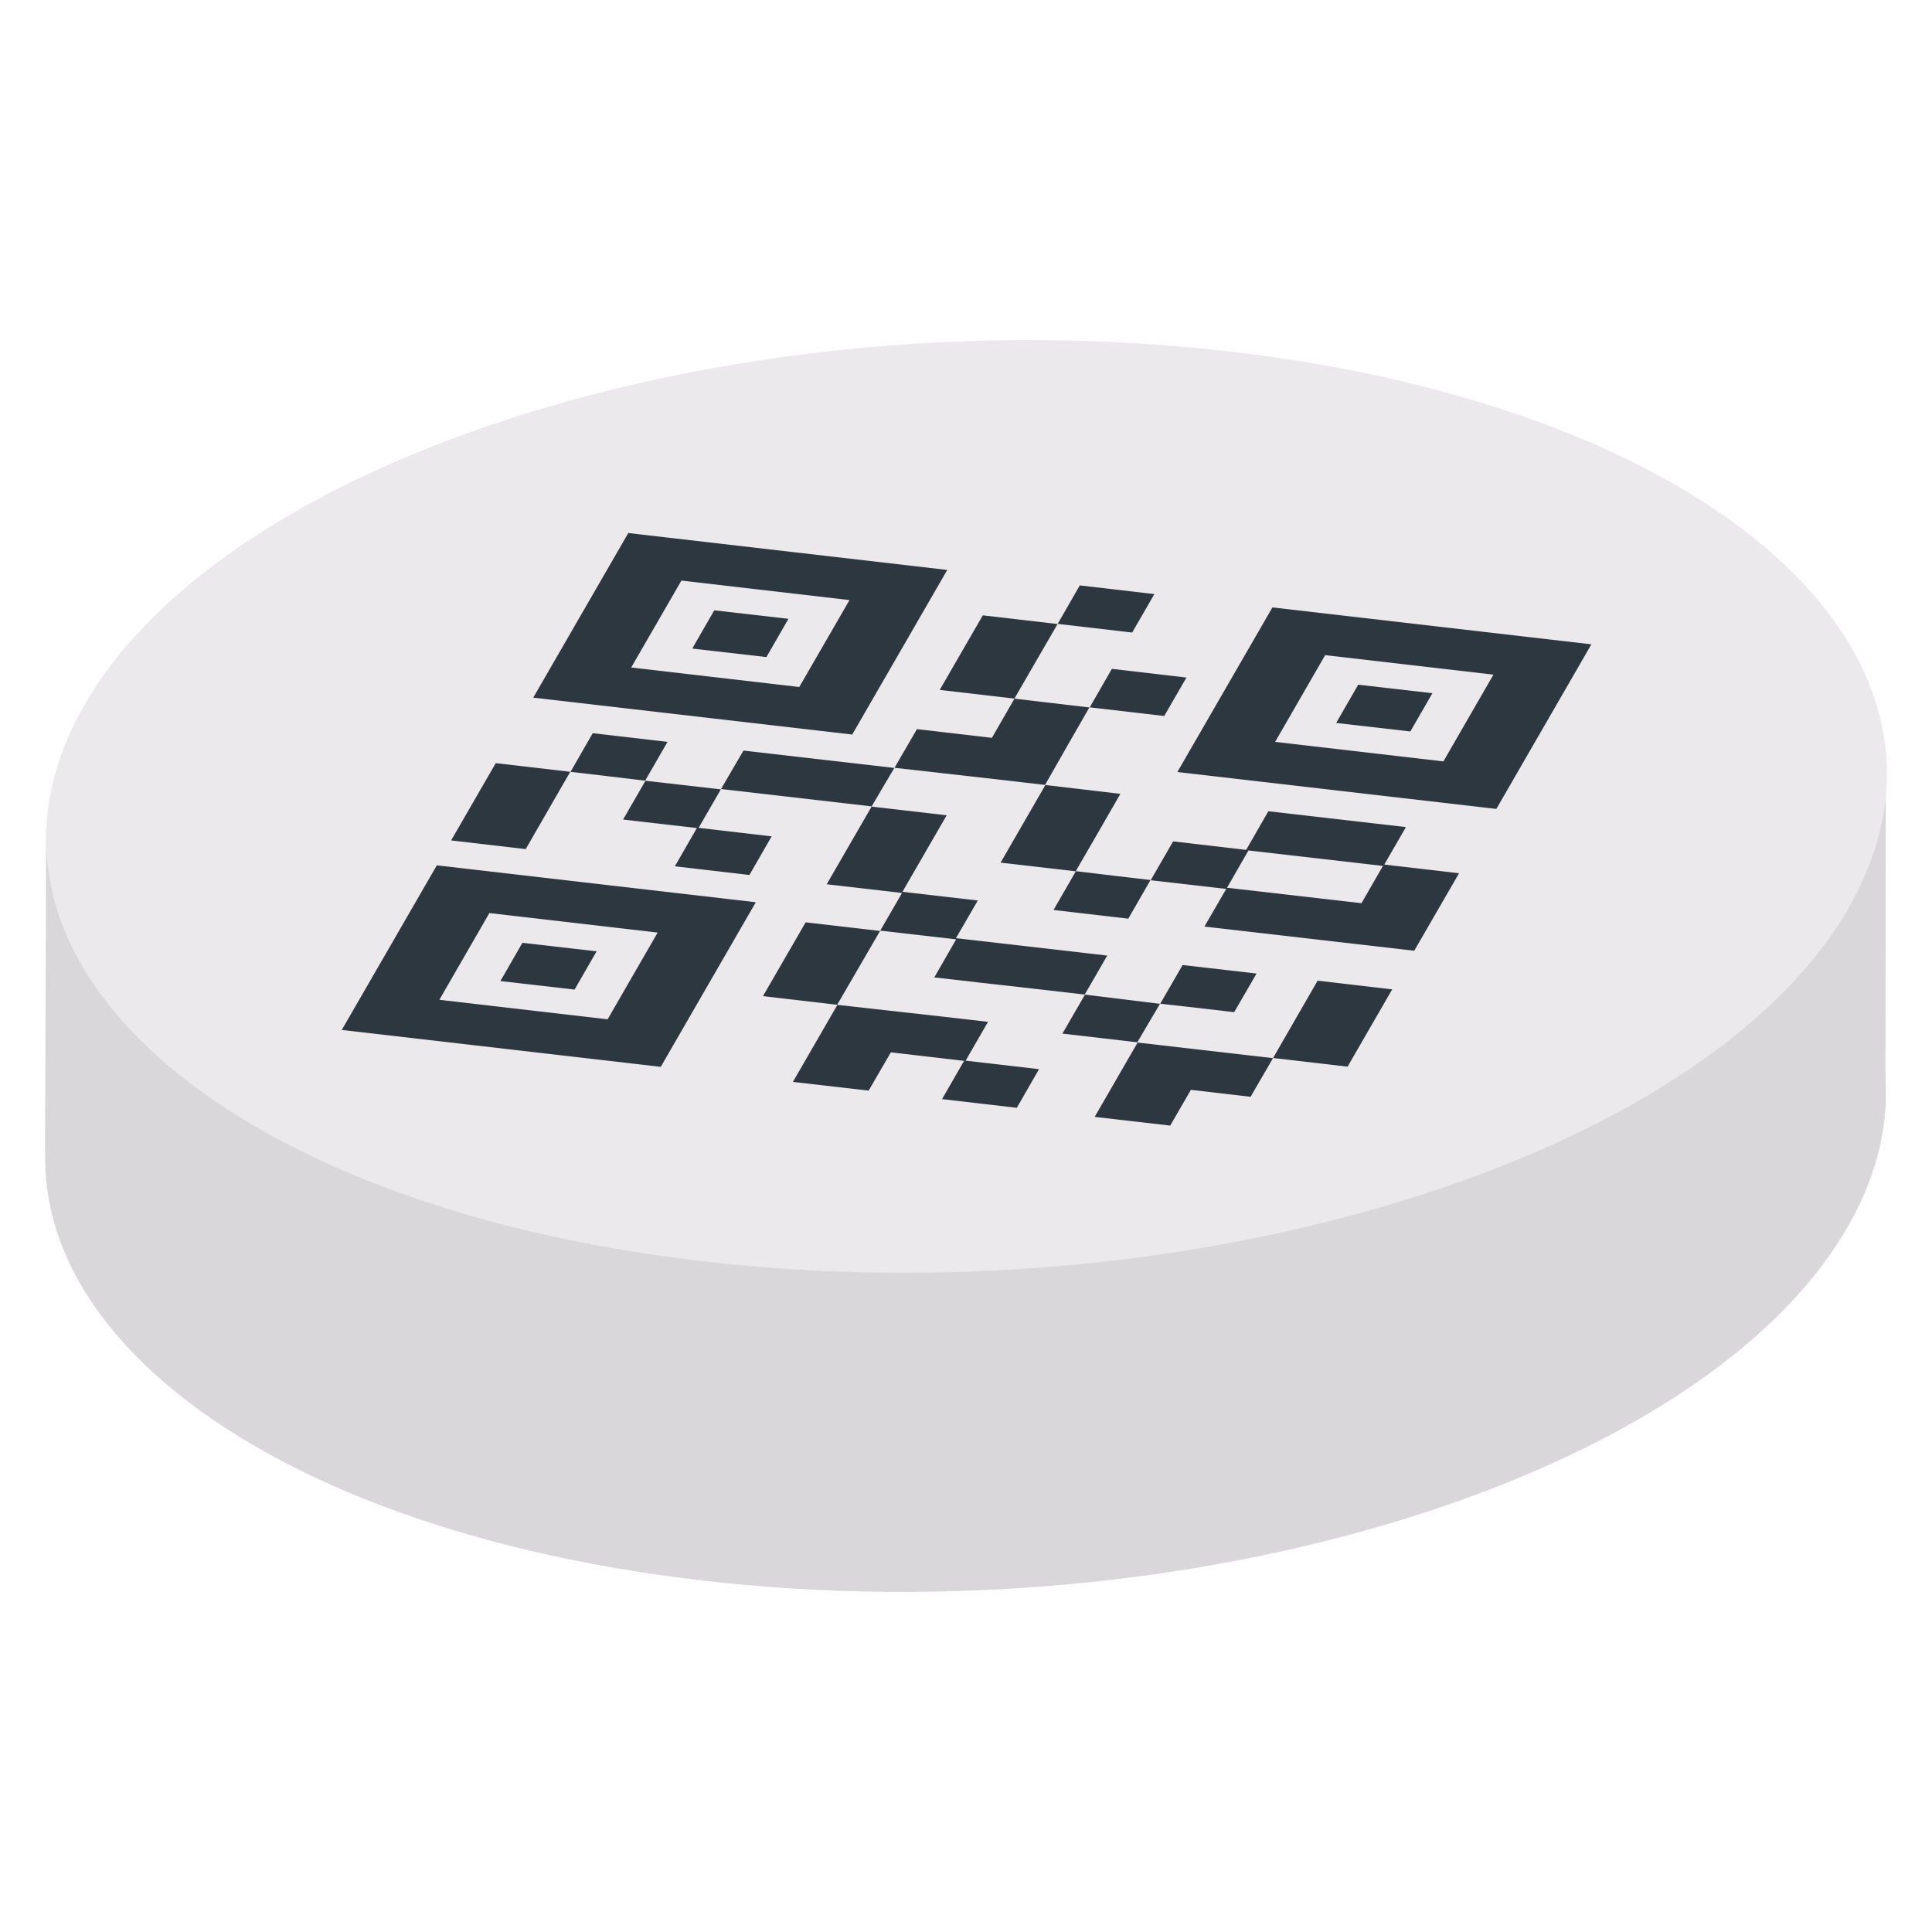 <?xml version="1.0" encoding="UTF-8"?><svg id="Calque_2" xmlns="http://www.w3.org/2000/svg" viewBox="0 0 100 100"><g id="Calque_1-2"><g><g><polygon points="2.33 59.74 2.39 42.95 8.88 50.82 2.33 59.74" style="fill:#dad7da;"/><polygon points="97.59 57.28 97.61 39.98 92.18 48.87 97.59 57.28" style="fill:#dad7da;"/><path d="M95.62,63.53h0c-7.51,13.01-34.03,21.19-59.24,18.28h0c-25.21-2.91-39.56-15.81-32.05-28.82h0c7.51-13.01,34.03-21.19,59.24-18.28h0c25.21,2.91,39.56,15.81,32.05,28.82Z" style="fill:#dad7da;"/></g><path d="M95.68,47.01h0c-7.51,13.01-34.03,21.19-59.24,18.28h0C11.23,62.38-3.12,49.48,4.38,36.47h0c7.51-13.01,34.03-21.19,59.24-18.28h0c25.21,2.91,39.56,15.81,32.05,28.82Z" style="fill:#ebe9eb;"/><g><path d="M44.11,38.02l-16.51-1.91,4.92-8.52,16.51,1.91-4.92,8.52Zm-2.74-2.46l2.6-4.5-8.7-1.01-2.6,4.5,8.7,1.01Z" style="fill:#2c373f;"/><path d="M77.45,41.87l-16.51-1.91,4.92-8.52,16.51,1.91-4.92,8.52Zm-2.74-2.46l2.59-4.49-8.71-1.01-2.59,4.49,8.71,1.01Z" style="fill:#2c373f;"/><path d="M22.61,44.79l16.51,1.91-4.92,8.52-16.51-1.91,4.92-8.52Zm8.84,7.97l2.59-4.49-8.71-1.01-2.59,4.49,8.71,1.01Z" style="fill:#2c373f;"/><path d="M59.56,45.56l1.16-2.01,3.78,.44,1.15-2,7.12,.82-1.12,1.94,3.87,.45-2.32,4.01-10.86-1.25,1.13-1.95-3.93-.45h0Zm3.95,.39l6.96,.8,1.11-1.93-6.96-.8-1.11,1.93Z" style="fill:#2c373f;"/><path d="M45.11,41.75l3.89,.45-2.29,3.96,3.9,.45-1.13,1.95,7.83,.9c-.4,.69-.78,1.36-1.17,2.02h.02c-1.79-.21-3.58-.41-5.36-.61-.8-.09-1.59-.18-2.44-.28l1.13-1.97-3.93-.45h0l1.13-1.95-3.9-.45,2.33-4.03h-.02Z" style="fill:#2c373f;"/><path d="M43.33,52.01c1.79,.2,3.58,.4,5.37,.6,.8,.09,1.59,.18,2.44,.28l-1.16,2.01,3.8,.44-1.15,2-3.87-.45,1.14-1.98-3.79-.44-1.15,1.98-3.92-.45c.77-1.33,1.54-2.67,2.31-4h-.02Z" style="fill:#2c373f;"/><path d="M56.39,36.61c-.77,1.34-1.54,2.68-2.3,4.02h.02c-1.78-.21-3.56-.41-5.34-.61-.83-.09-1.65-.19-2.48-.28h.01l1.16-2,3.88,.45,1.17-2.03h-.02l3.91,.46h0Z" style="fill:#2c373f;"/><path d="M58.86,53.96l7.03,.81h0l-1.16,2-3.09-.36-1.07,1.85-3.91-.45,2.23-3.86h-.02Z" style="fill:#2c373f;"/><path d="M45.13,41.74l-7.81-.9h0l1.16-1.99c2.62,.3,5.22,.6,7.82,.9h-.01c-.39,.66-.79,1.33-1.18,2h.02Z" style="fill:#2c373f;"/><path d="M55.69,45.1l-3.9-.45c.77-1.34,1.55-2.68,2.32-4.02h-.02c1.28,.15,2.55,.3,3.9,.46-.78,1.36-1.55,2.69-2.32,4.02h.02Z" style="fill:#2c373f;"/><path d="M29.52,39.94l-2.31,4.01-3.86-.45,2.31-4,3.87,.45h0Z" style="fill:#2c373f;"/><path d="M37.32,40.84l-1.16,2.01,3.78,.44-1.15,2-3.86-.45,1.14-1.98-3.82-.44c.39-.68,.78-1.35,1.16-2.01h-.02c1.31,.15,2.62,.3,3.94,.45h0Z" style="fill:#2c373f;"/><path d="M65.89,54.77l2.31-4.01,3.86,.45-2.31,4c-1.29-.15-2.58-.3-3.87-.45h0Z" style="fill:#2c373f;"/><path d="M52.51,36.16l-3.87-.45,2.23-3.86,3.87,.45h0c-.75,1.28-1.49,2.58-2.24,3.87h.02Z" style="fill:#2c373f;"/><path d="M45.56,48.17c-.74,1.28-1.49,2.56-2.23,3.84h.02c-1.28-.15-2.55-.3-3.86-.45l2.21-3.82c1.3,.15,2.59,.3,3.88,.45h0Z" style="fill:#2c373f;"/><path d="M54.74,32.3l1.15-2,3.86,.45-1.15,1.99c-1.29-.15-2.58-.3-3.87-.45h0Z" style="fill:#2c373f;"/><path d="M56.4,36.62l1.15-2,3.86,.45-1.15,1.99c-1.29-.15-2.58-.3-3.87-.45h0Z" style="fill:#2c373f;"/><path d="M29.53,39.95l1.15-2,3.87,.45c-.38,.66-.77,1.33-1.16,2.01h.02c-1.3-.16-2.6-.31-3.89-.46h0Z" style="fill:#2c373f;"/><path d="M59.55,45.55l-1.15,2-3.87-.45c.38-.66,.77-1.33,1.16-2.01h-.02c1.3,.16,2.6,.31,3.89,.46h0Z" style="fill:#2c373f;"/><path d="M60.05,51.96l1.16-2.01,3.83,.44-1.16,2c-1.27-.15-2.56-.3-3.85-.44h.01Z" style="fill:#2c373f;"/><path d="M58.88,53.95l-3.89-.45c.39-.68,.78-1.35,1.17-2.02h-.02c1.3,.16,2.6,.32,3.91,.48h-.01c-.39,.66-.79,1.33-1.18,2h.02Z" style="fill:#2c373f;"/><path d="M35.83,33.57l1.14-1.98,3.84,.44-1.14,1.98-3.84-.44Z" style="fill:#2c373f;"/><path d="M69.16,37.42l1.14-1.98,3.84,.44-1.14,1.98-3.84-.44Z" style="fill:#2c373f;"/><path d="M29.74,51.22l-3.84-.44,1.14-1.98,3.84,.44-1.14,1.98Z" style="fill:#2c373f;"/></g><rect width="100" height="100" style="fill:none;"/></g></g></svg>
